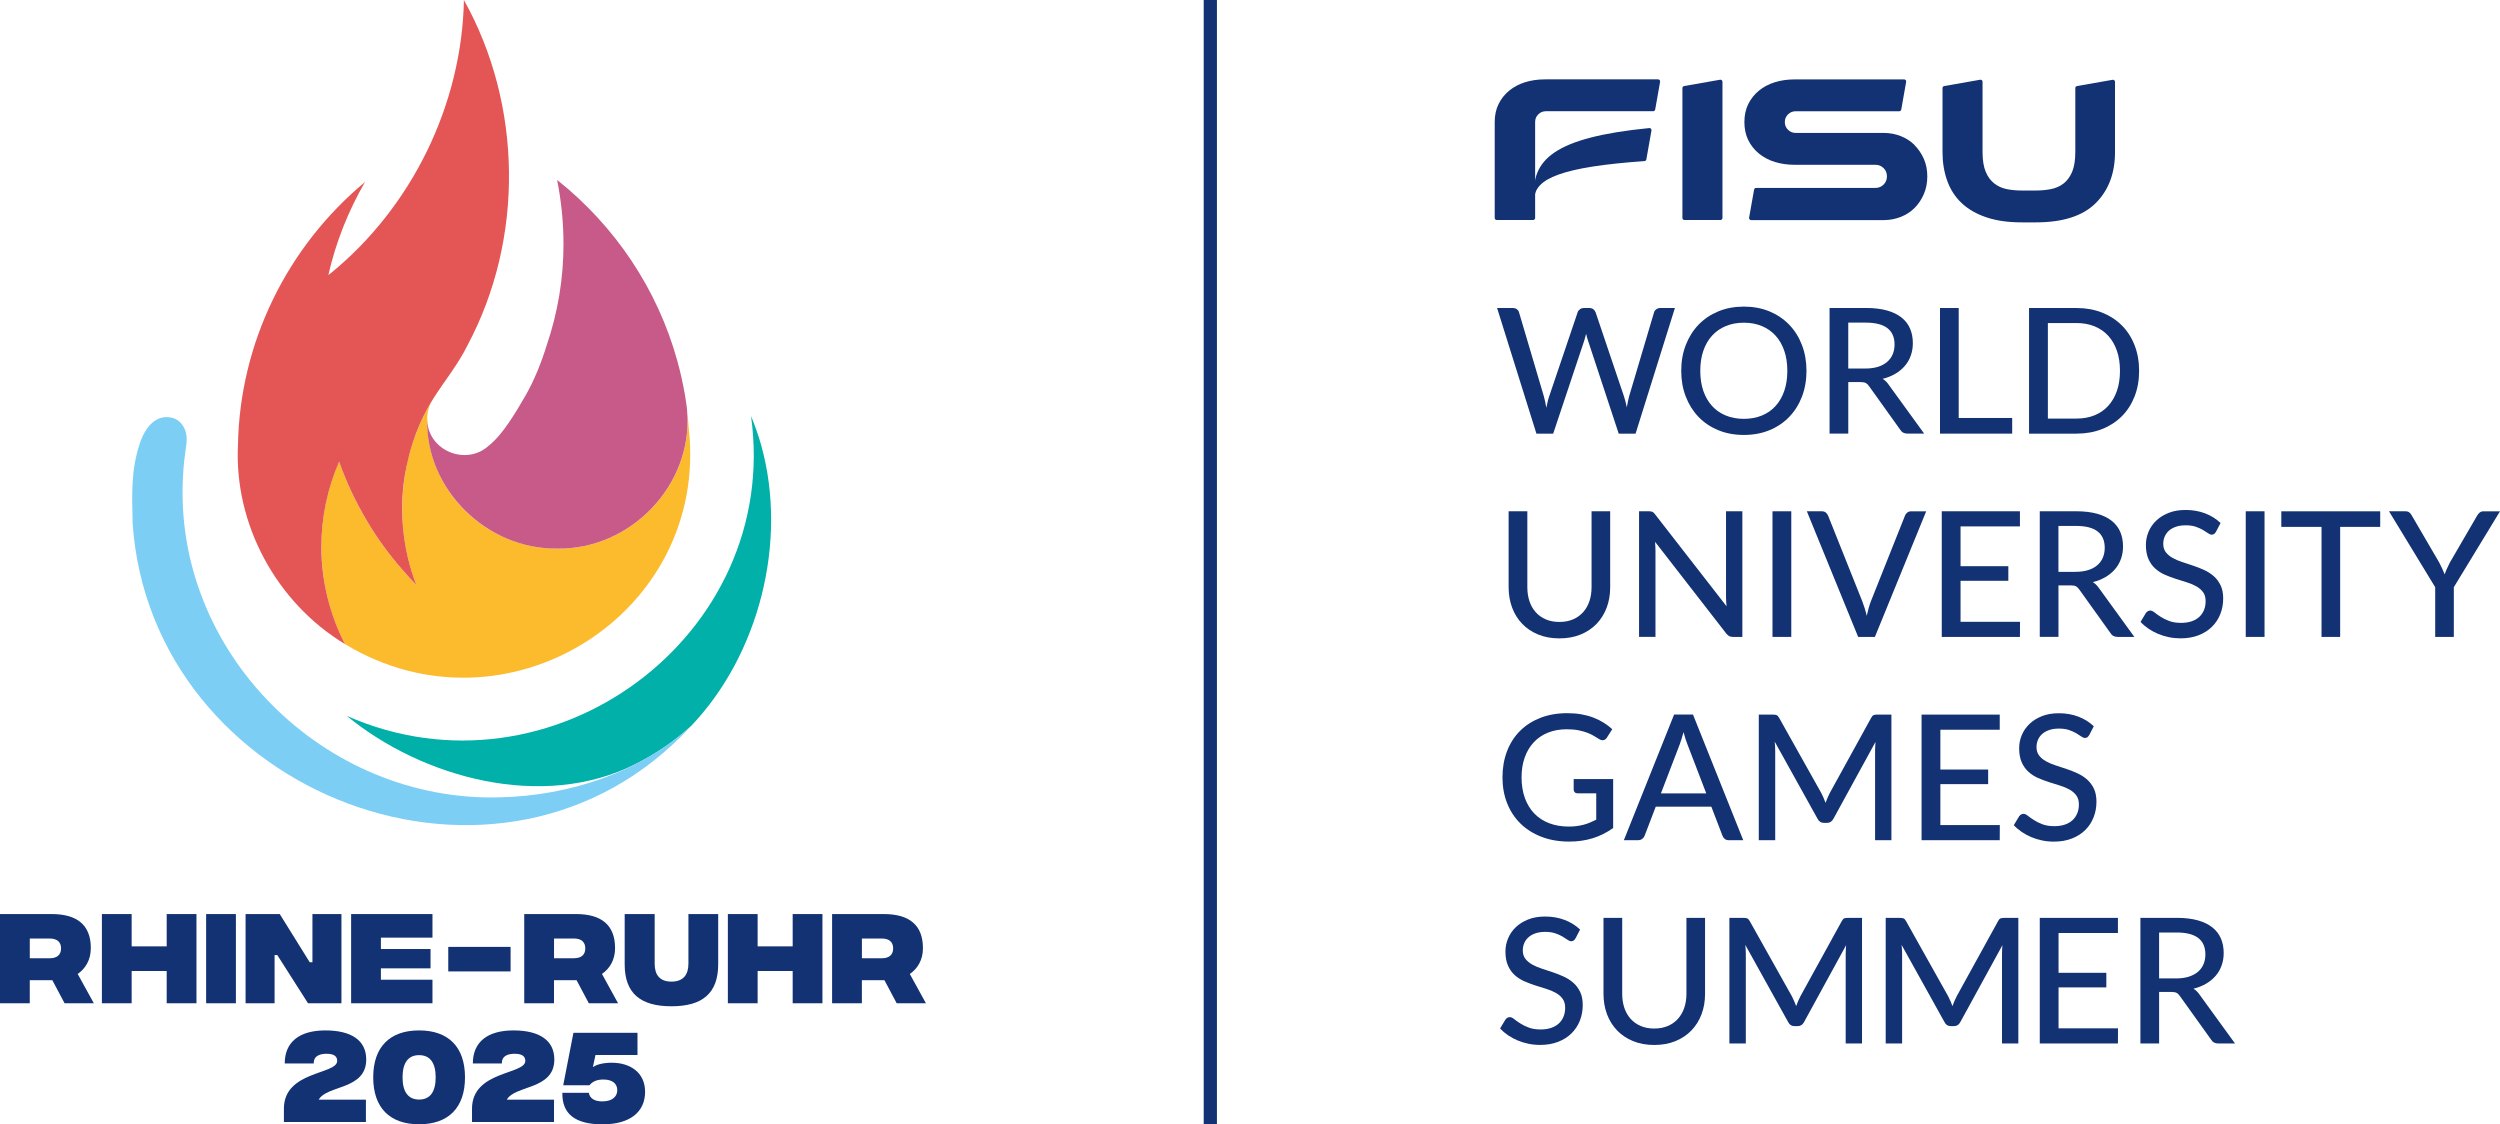 <svg width="189" height="85" viewBox="0 0 189 85" fill="none" xmlns="http://www.w3.org/2000/svg">
<path d="M92 0H91V85H92V0Z" fill="#133273"/>
<path d="M126.623 23.286L123.649 32.783H122.375L120.051 25.74C119.998 25.598 119.952 25.429 119.911 25.231C119.862 25.434 119.816 25.603 119.772 25.74L117.421 32.783H116.154L113.18 23.286H114.361C114.485 23.286 114.589 23.315 114.672 23.375C114.757 23.436 114.811 23.515 114.839 23.616L116.718 29.971C116.754 30.094 116.785 30.229 116.815 30.373C116.844 30.518 116.873 30.671 116.904 30.83C116.935 30.671 116.968 30.52 117.001 30.373C117.033 30.229 117.072 30.094 117.116 29.971L119.268 23.616C119.294 23.528 119.352 23.45 119.438 23.385C119.524 23.319 119.627 23.286 119.746 23.286H120.151C120.275 23.286 120.376 23.317 120.456 23.379C120.536 23.441 120.593 23.52 120.629 23.616L122.774 29.971C122.854 30.213 122.924 30.489 122.986 30.797C123.04 30.494 123.097 30.218 123.159 29.971L125.045 23.616C125.068 23.528 125.122 23.45 125.212 23.385C125.3 23.319 125.404 23.286 125.523 23.286H126.626H126.623Z" fill="#133273"/>
<path d="M136.57 28.034C136.57 28.744 136.455 29.395 136.227 29.988C135.999 30.581 135.677 31.093 135.261 31.522C134.845 31.953 134.348 32.286 133.767 32.525C133.186 32.763 132.543 32.882 131.835 32.882C131.127 32.882 130.488 32.763 129.907 32.525C129.324 32.287 128.827 31.953 128.412 31.522C127.998 31.091 127.676 30.581 127.446 29.988C127.216 29.395 127.101 28.744 127.101 28.034C127.101 27.323 127.215 26.678 127.446 26.082C127.676 25.488 128 24.974 128.412 24.545C128.827 24.115 129.324 23.78 129.907 23.539C130.489 23.299 131.132 23.179 131.835 23.179C132.538 23.179 133.188 23.299 133.767 23.539C134.346 23.78 134.845 24.115 135.261 24.545C135.677 24.976 136 25.488 136.227 26.082C136.454 26.677 136.57 27.328 136.57 28.034ZM135.122 28.034C135.122 27.47 135.046 26.963 134.889 26.513C134.734 26.063 134.514 25.683 134.228 25.369C133.943 25.055 133.597 24.817 133.192 24.648C132.788 24.479 132.334 24.396 131.835 24.396C131.336 24.396 130.882 24.48 130.478 24.648C130.073 24.815 129.726 25.055 129.438 25.369C129.151 25.683 128.929 26.063 128.774 26.513C128.619 26.963 128.541 27.47 128.541 28.034C128.541 28.597 128.618 29.111 128.774 29.558C128.929 30.004 129.151 30.386 129.438 30.698C129.726 31.012 130.073 31.251 130.478 31.416C130.882 31.582 131.336 31.665 131.835 31.665C132.334 31.665 132.788 31.582 133.192 31.416C133.597 31.251 133.943 31.012 134.228 30.698C134.514 30.385 134.734 30.004 134.889 29.558C135.044 29.111 135.122 28.602 135.122 28.034Z" fill="#133273"/>
<path d="M145.468 32.781H144.207C143.954 32.781 143.771 32.682 143.655 32.484L141.298 29.19C141.223 29.08 141.141 29.002 141.051 28.955C140.962 28.908 140.83 28.885 140.653 28.885H139.73V32.78H138.315V23.283H141.064C141.68 23.283 142.21 23.346 142.655 23.471C143.101 23.596 143.468 23.775 143.758 24.007C144.048 24.238 144.262 24.517 144.402 24.844C144.541 25.171 144.611 25.536 144.611 25.942C144.611 26.274 144.561 26.584 144.458 26.875C144.357 27.166 144.207 27.427 144.009 27.658C143.812 27.889 143.572 28.089 143.288 28.256C143.004 28.424 142.684 28.552 142.326 28.64C142.502 28.745 142.655 28.893 142.784 29.083L145.466 32.78L145.468 32.781ZM141.019 27.861C141.381 27.861 141.702 27.817 141.978 27.73C142.254 27.642 142.485 27.517 142.671 27.356C142.857 27.195 142.996 27.003 143.089 26.781C143.182 26.558 143.228 26.313 143.228 26.043C143.228 25.497 143.048 25.085 142.686 24.807C142.326 24.529 141.784 24.391 141.063 24.391H139.728V27.863H141.017L141.019 27.861Z" fill="#133273"/>
<path d="M152.122 31.599V32.783H146.664V23.286H148.078V31.599H152.122Z" fill="#133273"/>
<path d="M161.717 28.034C161.717 28.744 161.603 29.389 161.374 29.972C161.146 30.554 160.825 31.053 160.409 31.47C159.992 31.886 159.495 32.209 158.914 32.438C158.333 32.668 157.69 32.783 156.982 32.783H153.396V23.286H156.982C157.69 23.286 158.335 23.401 158.914 23.631C159.493 23.86 159.992 24.183 160.409 24.599C160.825 25.015 161.148 25.515 161.374 26.1C161.603 26.685 161.717 27.329 161.717 28.034ZM160.27 28.034C160.27 27.47 160.193 26.963 160.038 26.516C159.883 26.069 159.663 25.689 159.377 25.379C159.092 25.069 158.746 24.831 158.341 24.667C157.937 24.505 157.483 24.422 156.984 24.422H154.819V31.644H156.984C157.483 31.644 157.937 31.563 158.341 31.399C158.746 31.236 159.092 30.999 159.377 30.687C159.663 30.375 159.883 29.998 160.038 29.553C160.193 29.108 160.27 28.601 160.27 28.032V28.034Z" fill="#133273"/>
<path d="M117.891 47.019C118.271 47.019 118.612 46.956 118.914 46.828C119.214 46.699 119.469 46.52 119.678 46.288C119.886 46.057 120.045 45.781 120.156 45.461C120.266 45.141 120.322 44.787 120.322 44.4V38.653H121.73V44.4C121.73 44.956 121.642 45.469 121.464 45.941C121.286 46.412 121.032 46.819 120.7 47.164C120.368 47.508 119.965 47.776 119.492 47.971C119.017 48.165 118.483 48.262 117.891 48.262C117.299 48.262 116.764 48.165 116.291 47.971C115.817 47.778 115.415 47.508 115.082 47.164C114.749 46.819 114.494 46.412 114.318 45.941C114.142 45.469 114.052 44.956 114.052 44.4V38.653H115.467V44.394C115.467 44.782 115.521 45.136 115.63 45.458C115.739 45.78 115.896 46.056 116.105 46.288C116.313 46.519 116.566 46.699 116.868 46.828C117.168 46.956 117.509 47.019 117.891 47.019Z" fill="#133273"/>
<path d="M131.722 38.653V48.15H131.005C130.894 48.15 130.802 48.13 130.729 48.09C130.655 48.051 130.582 47.986 130.507 47.898L125.122 40.96C125.13 41.079 125.138 41.196 125.144 41.311C125.151 41.426 125.154 41.534 125.154 41.635V48.148H123.913V38.651H124.643C124.767 38.651 124.86 38.666 124.922 38.695C124.984 38.724 125.053 38.789 125.128 38.89L130.527 45.834C130.513 45.706 130.504 45.583 130.497 45.461C130.491 45.339 130.487 45.225 130.487 45.12V38.651H131.722V38.653Z" fill="#133273"/>
<path d="M135.421 48.15H134V38.653H135.421V48.15Z" fill="#133273"/>
<path d="M145.621 38.653L141.743 48.15H140.476L136.598 38.653H137.727C137.851 38.653 137.952 38.684 138.028 38.746C138.105 38.808 138.164 38.887 138.205 38.985L140.781 45.438C140.843 45.598 140.903 45.772 140.963 45.962C141.022 46.152 141.078 46.35 141.127 46.556C141.171 46.348 141.22 46.15 141.273 45.962C141.327 45.772 141.384 45.598 141.446 45.438L144.016 38.985C144.047 38.897 144.104 38.819 144.186 38.754C144.267 38.687 144.368 38.655 144.487 38.655H145.623L145.621 38.653Z" fill="#133273"/>
<path d="M152.713 47.006L152.707 48.15H146.797V38.653H152.707V39.797H148.218V42.806H151.83V43.911H148.218V47.006H152.715H152.713Z" fill="#133273"/>
<path d="M161.358 48.15H160.097C159.844 48.15 159.661 48.051 159.545 47.852L157.188 44.559C157.113 44.449 157.031 44.371 156.942 44.324C156.853 44.278 156.72 44.254 156.543 44.254H155.62V48.148H154.206V38.651H156.955C157.57 38.651 158.1 38.715 158.545 38.84C158.991 38.965 159.358 39.144 159.648 39.376C159.939 39.607 160.152 39.886 160.293 40.213C160.431 40.539 160.501 40.905 160.501 41.311C160.501 41.641 160.451 41.953 160.348 42.244C160.247 42.535 160.097 42.796 159.899 43.027C159.702 43.258 159.462 43.458 159.178 43.625C158.894 43.792 158.575 43.92 158.216 44.008C158.392 44.114 158.545 44.262 158.674 44.452L161.356 48.148L161.358 48.15ZM156.909 43.23C157.271 43.23 157.592 43.186 157.868 43.098C158.144 43.011 158.376 42.886 158.562 42.725C158.748 42.564 158.886 42.372 158.979 42.15C159.072 41.927 159.118 41.682 159.118 41.412C159.118 40.866 158.938 40.453 158.576 40.175C158.216 39.898 157.674 39.76 156.953 39.76H155.618V43.232H156.907L156.909 43.23Z" fill="#133273"/>
<path d="M167.527 40.202C167.483 40.277 167.435 40.332 167.388 40.368C167.339 40.403 167.277 40.421 167.202 40.421C167.122 40.421 167.032 40.386 166.93 40.312C166.828 40.239 166.701 40.158 166.548 40.067C166.394 39.976 166.212 39.895 166 39.822C165.788 39.749 165.533 39.713 165.236 39.713C164.957 39.713 164.712 39.749 164.502 39.822C164.291 39.895 164.115 39.994 163.973 40.119C163.831 40.244 163.724 40.392 163.652 40.563C163.579 40.732 163.543 40.917 163.543 41.115C163.543 41.37 163.608 41.583 163.738 41.75C163.869 41.918 164.04 42.061 164.252 42.181C164.464 42.3 164.706 42.404 164.977 42.491C165.248 42.579 165.523 42.672 165.807 42.766C166.091 42.86 166.367 42.971 166.638 43.094C166.908 43.218 167.148 43.373 167.362 43.56C167.574 43.747 167.745 43.976 167.877 44.248C168.008 44.519 168.073 44.85 168.073 45.244C168.073 45.663 168.001 46.054 167.858 46.42C167.714 46.785 167.505 47.106 167.23 47.379C166.954 47.651 166.618 47.868 166.217 48.024C165.817 48.18 165.362 48.259 164.853 48.259C164.548 48.259 164.251 48.23 163.964 48.17C163.676 48.11 163.404 48.027 163.146 47.918C162.89 47.811 162.649 47.679 162.425 47.528C162.202 47.375 162.001 47.205 161.825 47.016L162.229 46.342C162.268 46.288 162.317 46.244 162.373 46.21C162.428 46.175 162.49 46.157 162.562 46.157C162.655 46.157 162.763 46.206 162.884 46.303C163.006 46.4 163.156 46.508 163.335 46.623C163.515 46.74 163.729 46.847 163.98 46.943C164.229 47.041 164.535 47.089 164.893 47.089C165.186 47.089 165.447 47.05 165.677 46.974C165.907 46.898 166.101 46.787 166.257 46.644C166.414 46.501 166.535 46.327 166.62 46.124C166.704 45.921 166.745 45.697 166.745 45.45C166.745 45.172 166.682 44.945 166.553 44.769C166.424 44.594 166.254 44.446 166.042 44.326C165.83 44.207 165.588 44.105 165.318 44.022C165.047 43.937 164.771 43.851 164.487 43.76C164.203 43.669 163.928 43.565 163.657 43.447C163.386 43.328 163.146 43.172 162.932 42.98C162.719 42.788 162.549 42.548 162.422 42.259C162.293 41.97 162.229 41.614 162.229 41.191C162.229 40.852 162.296 40.524 162.428 40.205C162.56 39.888 162.755 39.607 163.009 39.362C163.264 39.117 163.577 38.922 163.949 38.774C164.321 38.626 164.747 38.553 165.223 38.553C165.758 38.553 166.251 38.637 166.701 38.808C167.15 38.977 167.541 39.221 167.873 39.539L167.527 40.207V40.202Z" fill="#133273"/>
<path d="M171.199 48.15H169.778V38.653H171.199V48.15Z" fill="#133273"/>
<path d="M179.944 39.832H176.916V48.151H175.508V39.832H172.467V38.655H179.944V39.832Z" fill="#133273"/>
<path d="M185.509 44.394V48.15H184.101V44.394L180.608 38.653H181.849C181.973 38.653 182.073 38.683 182.148 38.743C182.223 38.803 182.285 38.881 182.334 38.978L184.406 42.53C184.489 42.693 184.566 42.847 184.634 42.993C184.703 43.139 184.763 43.282 184.817 43.424C184.866 43.282 184.921 43.139 184.987 42.993C185.05 42.847 185.125 42.694 185.209 42.53L187.274 38.978C187.318 38.899 187.38 38.825 187.457 38.757C187.533 38.689 187.633 38.655 187.752 38.655H189L185.507 44.395L185.509 44.394Z" fill="#133273"/>
<path d="M121.955 58.896V62.599C121.472 62.943 120.96 63.2 120.415 63.369C119.87 63.538 119.278 63.624 118.635 63.624C117.865 63.624 117.168 63.505 116.547 63.267C115.925 63.028 115.395 62.696 114.956 62.267C114.517 61.84 114.18 61.328 113.943 60.734C113.706 60.139 113.587 59.484 113.587 58.769C113.587 58.054 113.702 57.393 113.93 56.795C114.158 56.197 114.485 55.687 114.909 55.261C115.333 54.836 115.849 54.506 116.452 54.27C117.056 54.035 117.735 53.916 118.487 53.916C118.867 53.916 119.221 53.945 119.546 54.002C119.87 54.059 120.174 54.14 120.453 54.248C120.732 54.353 120.989 54.48 121.226 54.628C121.462 54.776 121.683 54.941 121.887 55.127L121.482 55.762C121.42 55.862 121.338 55.928 121.236 55.953C121.135 55.98 121.024 55.955 120.905 55.88C120.789 55.814 120.661 55.737 120.523 55.65C120.382 55.562 120.218 55.481 120.025 55.404C119.833 55.33 119.607 55.266 119.351 55.213C119.095 55.159 118.792 55.133 118.441 55.133C117.919 55.133 117.447 55.218 117.027 55.388C116.606 55.557 116.247 55.801 115.951 56.119C115.654 56.436 115.426 56.819 115.268 57.266C115.108 57.715 115.03 58.215 115.03 58.771C115.03 59.327 115.114 59.874 115.282 60.336C115.451 60.797 115.689 61.187 115.997 61.505C116.305 61.825 116.679 62.069 117.12 62.236C117.56 62.404 118.053 62.488 118.598 62.488C118.81 62.488 119.009 62.477 119.191 62.453C119.376 62.428 119.55 62.394 119.72 62.35C119.888 62.306 120.051 62.251 120.208 62.184C120.364 62.118 120.521 62.046 120.676 61.967V59.977H119.268C119.18 59.977 119.108 59.95 119.053 59.897C118.997 59.843 118.97 59.778 118.97 59.699V58.899H121.958L121.955 58.896Z" fill="#133273"/>
<path d="M131.789 63.519H130.7C130.576 63.519 130.474 63.488 130.395 63.426C130.315 63.365 130.257 63.285 130.222 63.188L129.378 60.986H125.174L124.33 63.188C124.299 63.272 124.242 63.347 124.157 63.415C124.073 63.483 123.971 63.517 123.852 63.517H122.764L126.562 54.02H127.99L131.788 63.517L131.789 63.519ZM128.993 59.98L127.579 56.297C127.477 56.045 127.375 55.728 127.274 55.345C127.225 55.535 127.176 55.71 127.123 55.874C127.073 56.038 127.022 56.183 126.973 56.312L125.565 59.982H128.991L128.993 59.98Z" fill="#133273"/>
<path d="M142.991 54.023V63.52H141.756V56.761C141.756 56.66 141.76 56.552 141.766 56.438C141.773 56.322 141.781 56.207 141.789 56.087L138.614 61.887C138.503 62.103 138.333 62.211 138.103 62.211H137.904C137.674 62.211 137.506 62.103 137.4 61.887L134.167 56.067C134.193 56.314 134.206 56.545 134.206 56.761V63.52H132.964V54.023H134.013C134.137 54.023 134.234 54.036 134.302 54.059C134.371 54.084 134.436 54.15 134.498 54.261L137.686 59.947C137.748 60.063 137.805 60.183 137.859 60.311C137.913 60.44 137.963 60.566 138.012 60.695C138.105 60.435 138.213 60.183 138.337 59.941L141.464 54.261C141.521 54.15 141.585 54.084 141.654 54.059C141.722 54.035 141.818 54.023 141.942 54.023H142.991Z" fill="#133273"/>
<path d="M151.186 62.376L151.18 63.519H145.271V54.023H151.18V55.166H146.692V58.175H150.304V59.28H146.692V62.376H151.188H151.186Z" fill="#133273"/>
<path d="M157.945 55.57C157.901 55.645 157.854 55.7 157.806 55.736C157.758 55.772 157.696 55.789 157.62 55.789C157.541 55.789 157.451 55.754 157.348 55.681C157.247 55.607 157.12 55.526 156.966 55.435C156.813 55.344 156.63 55.263 156.418 55.19C156.206 55.117 155.951 55.081 155.655 55.081C155.376 55.081 155.131 55.117 154.92 55.19C154.71 55.263 154.534 55.362 154.392 55.487C154.25 55.612 154.142 55.76 154.07 55.931C153.997 56.1 153.961 56.285 153.961 56.483C153.961 56.738 154.026 56.951 154.157 57.118C154.287 57.286 154.459 57.429 154.671 57.549C154.883 57.668 155.124 57.772 155.395 57.859C155.666 57.947 155.942 58.04 156.226 58.134C156.509 58.228 156.785 58.339 157.056 58.462C157.327 58.586 157.567 58.742 157.78 58.928C157.992 59.115 158.164 59.344 158.296 59.616C158.426 59.887 158.492 60.219 158.492 60.612C158.492 61.031 158.42 61.422 158.276 61.788C158.133 62.154 157.924 62.474 157.648 62.747C157.372 63.02 157.036 63.236 156.635 63.392C156.235 63.548 155.78 63.627 155.271 63.627C154.966 63.627 154.669 63.598 154.382 63.538C154.095 63.478 153.822 63.395 153.565 63.286C153.309 63.179 153.067 63.047 152.844 62.896C152.62 62.743 152.419 62.573 152.243 62.384L152.648 61.71C152.687 61.657 152.736 61.613 152.791 61.578C152.847 61.543 152.909 61.525 152.981 61.525C153.074 61.525 153.181 61.574 153.302 61.671C153.424 61.769 153.574 61.876 153.754 61.991C153.933 62.108 154.147 62.215 154.398 62.311C154.648 62.409 154.953 62.458 155.312 62.458C155.604 62.458 155.865 62.419 156.095 62.342C156.325 62.266 156.519 62.155 156.676 62.012C156.832 61.869 156.953 61.696 157.038 61.492C157.123 61.289 157.164 61.065 157.164 60.818C157.164 60.54 157.1 60.313 156.971 60.137C156.842 59.962 156.673 59.814 156.46 59.694C156.248 59.575 156.007 59.473 155.736 59.39C155.465 59.305 155.19 59.219 154.906 59.128C154.622 59.037 154.346 58.933 154.075 58.815C153.804 58.696 153.565 58.54 153.351 58.348C153.137 58.157 152.968 57.916 152.84 57.627C152.711 57.338 152.648 56.982 152.648 56.559C152.648 56.22 152.715 55.892 152.847 55.573C152.979 55.257 153.173 54.975 153.428 54.73C153.682 54.485 153.995 54.29 154.367 54.142C154.739 53.994 155.165 53.921 155.642 53.921C156.177 53.921 156.669 54.005 157.12 54.176C157.568 54.345 157.96 54.589 158.291 54.907L157.945 55.575V55.57Z" fill="#133273"/>
<path d="M119.107 70.939C119.063 71.014 119.015 71.069 118.968 71.105C118.919 71.141 118.857 71.159 118.782 71.159C118.702 71.159 118.612 71.123 118.509 71.05C118.408 70.977 118.281 70.895 118.128 70.804C117.974 70.713 117.792 70.632 117.58 70.559C117.367 70.486 117.113 70.45 116.816 70.45C116.537 70.45 116.292 70.486 116.082 70.559C115.871 70.632 115.695 70.731 115.555 70.856C115.413 70.981 115.305 71.129 115.233 71.3C115.16 71.469 115.124 71.654 115.124 71.852C115.124 72.107 115.189 72.32 115.32 72.488C115.45 72.655 115.622 72.798 115.834 72.918C116.046 73.037 116.287 73.141 116.558 73.228C116.829 73.316 117.105 73.409 117.389 73.503C117.673 73.597 117.948 73.708 118.219 73.831C118.49 73.955 118.73 74.111 118.943 74.298C119.156 74.484 119.327 74.714 119.459 74.985C119.589 75.256 119.655 75.588 119.655 75.981C119.655 76.4 119.583 76.792 119.439 77.157C119.296 77.523 119.087 77.843 118.811 78.116C118.536 78.389 118.199 78.605 117.798 78.761C117.398 78.917 116.943 78.996 116.434 78.996C116.129 78.996 115.832 78.967 115.545 78.907C115.258 78.847 114.986 78.764 114.728 78.655C114.472 78.548 114.23 78.416 114.007 78.265C113.783 78.113 113.582 77.942 113.406 77.754L113.811 77.079C113.85 77.026 113.899 76.982 113.954 76.948C114.01 76.912 114.072 76.894 114.144 76.894C114.237 76.894 114.344 76.943 114.465 77.04C114.587 77.138 114.738 77.245 114.917 77.36C115.096 77.477 115.31 77.585 115.561 77.68C115.811 77.778 116.116 77.827 116.475 77.827C116.767 77.827 117.028 77.788 117.258 77.711C117.488 77.635 117.682 77.524 117.839 77.382C117.996 77.239 118.116 77.065 118.201 76.862C118.286 76.658 118.327 76.434 118.327 76.187C118.327 75.909 118.263 75.682 118.134 75.507C118.005 75.331 117.836 75.183 117.624 75.063C117.411 74.944 117.17 74.842 116.899 74.759C116.628 74.675 116.353 74.588 116.069 74.498C115.785 74.406 115.509 74.302 115.238 74.184C114.968 74.065 114.728 73.909 114.514 73.718C114.3 73.526 114.131 73.285 114.003 72.996C113.874 72.707 113.811 72.351 113.811 71.929C113.811 71.589 113.878 71.261 114.01 70.942C114.142 70.626 114.336 70.344 114.591 70.099C114.845 69.854 115.158 69.659 115.53 69.511C115.902 69.363 116.328 69.29 116.805 69.29C117.34 69.29 117.832 69.374 118.283 69.545C118.731 69.714 119.123 69.958 119.454 70.276L119.108 70.944L119.107 70.939Z" fill="#133273"/>
<path d="M125.063 77.757C125.443 77.757 125.784 77.694 126.086 77.565C126.386 77.437 126.641 77.258 126.849 77.026C127.058 76.795 127.216 76.519 127.327 76.199C127.438 75.879 127.494 75.525 127.494 75.138V69.391H128.902V75.138C128.902 75.694 128.814 76.207 128.636 76.678C128.458 77.149 128.204 77.557 127.872 77.902C127.54 78.246 127.137 78.514 126.663 78.709C126.189 78.903 125.655 79 125.063 79C124.471 79 123.936 78.903 123.462 78.709C122.989 78.516 122.586 78.246 122.254 77.902C121.922 77.557 121.666 77.149 121.49 76.678C121.314 76.207 121.224 75.694 121.224 75.138V69.391H122.639V75.132C122.639 75.52 122.692 75.874 122.802 76.196C122.911 76.517 123.068 76.794 123.277 77.026C123.485 77.257 123.738 77.437 124.04 77.565C124.34 77.694 124.681 77.757 125.063 77.757Z" fill="#133273"/>
<path d="M140.769 69.391V78.888H139.534V72.129C139.534 72.028 139.537 71.919 139.544 71.805C139.55 71.69 139.559 71.575 139.567 71.455L136.392 77.255C136.281 77.471 136.111 77.578 135.881 77.578H135.682C135.452 77.578 135.284 77.471 135.178 77.255L131.945 71.435C131.971 71.682 131.984 71.913 131.984 72.129V78.888H130.742V69.391H131.791C131.915 69.391 132.011 69.404 132.08 69.427C132.149 69.451 132.214 69.518 132.276 69.628L135.464 75.315C135.526 75.43 135.583 75.551 135.637 75.679C135.69 75.807 135.741 75.934 135.79 76.062C135.883 75.802 135.991 75.551 136.115 75.309L139.242 69.628C139.299 69.518 139.363 69.451 139.431 69.427C139.5 69.403 139.596 69.391 139.72 69.391H140.769Z" fill="#133273"/>
<path d="M152.586 69.391V78.888H151.351V72.129C151.351 72.028 151.354 71.919 151.36 71.805C151.367 71.69 151.375 71.575 151.383 71.455L148.208 77.255C148.097 77.471 147.928 77.578 147.698 77.578H147.499C147.269 77.578 147.101 77.471 146.995 77.255L143.761 71.435C143.787 71.682 143.8 71.913 143.8 72.129V78.888H142.559V69.391H143.608C143.732 69.391 143.828 69.404 143.896 69.427C143.965 69.451 144.03 69.518 144.092 69.628L147.28 75.315C147.342 75.43 147.399 75.551 147.453 75.679C147.507 75.807 147.557 75.934 147.606 76.062C147.699 75.802 147.807 75.551 147.931 75.309L151.059 69.628C151.116 69.518 151.179 69.451 151.248 69.427C151.316 69.403 151.413 69.391 151.537 69.391H152.586Z" fill="#133273"/>
<path d="M160.121 77.744L160.115 78.888H154.206V69.391H160.115V70.535H155.627V73.544H159.239V74.649H155.627V77.744H160.123H160.121Z" fill="#133273"/>
<path d="M168.967 78.888H167.706C167.453 78.888 167.271 78.788 167.155 78.59L164.797 75.297C164.722 75.186 164.641 75.108 164.551 75.061C164.461 75.014 164.329 74.991 164.153 74.991H163.229V78.886H161.815V69.389H164.564C165.179 69.389 165.709 69.453 166.155 69.578C166.6 69.703 166.967 69.882 167.257 70.114C167.548 70.344 167.762 70.624 167.902 70.951C168.041 71.277 168.111 71.643 168.111 72.049C168.111 72.379 168.06 72.691 167.957 72.981C167.856 73.272 167.706 73.534 167.509 73.765C167.311 73.995 167.072 74.195 166.788 74.363C166.504 74.53 166.184 74.658 165.825 74.746C166.001 74.852 166.155 74.999 166.284 75.19L168.966 78.886L168.967 78.888ZM164.518 73.968C164.88 73.968 165.202 73.924 165.478 73.836C165.753 73.748 165.985 73.623 166.171 73.463C166.357 73.302 166.496 73.11 166.589 72.887C166.682 72.665 166.727 72.419 166.727 72.15C166.727 71.604 166.548 71.191 166.186 70.913C165.825 70.635 165.283 70.497 164.562 70.497H163.228V73.969H164.517L164.518 73.968Z" fill="#133273"/>
<path d="M144.737 10.96C144.445 10.669 144.096 10.445 143.688 10.286C143.28 10.127 142.856 10.049 142.414 10.049H135.757C135.526 10.049 135.331 9.969 135.173 9.811C135.013 9.652 134.933 9.459 134.933 9.23C134.933 9.001 135.013 8.806 135.173 8.648C135.331 8.489 135.526 8.411 135.757 8.411H143.582C143.657 8.411 143.722 8.357 143.735 8.283L144.105 6.185C144.123 6.091 144.048 6.003 143.952 6.003H135.676C135.144 6.003 134.649 6.073 134.188 6.214C133.726 6.356 133.325 6.567 132.979 6.849C132.635 7.132 132.364 7.472 132.168 7.868C131.972 8.265 131.876 8.72 131.876 9.23C131.876 9.74 131.972 10.195 132.168 10.593C132.364 10.991 132.633 11.329 132.979 11.612C133.325 11.893 133.726 12.106 134.188 12.247C134.649 12.388 135.144 12.458 135.676 12.458H141.776C142.024 12.458 142.231 12.541 142.401 12.71C142.569 12.877 142.652 13.084 142.652 13.332C142.652 13.581 142.569 13.786 142.401 13.955C142.231 14.122 142.024 14.207 141.776 14.207H132.762C132.687 14.207 132.623 14.26 132.609 14.335L132.232 16.458C132.215 16.553 132.289 16.64 132.385 16.64H142.412C142.854 16.64 143.28 16.561 143.686 16.403C144.094 16.244 144.443 16.02 144.735 15.729C145.027 15.438 145.262 15.09 145.438 14.684C145.615 14.278 145.704 13.828 145.704 13.336C145.704 12.843 145.615 12.396 145.438 12C145.26 11.604 145.026 11.259 144.734 10.968" fill="#133273"/>
<path d="M157.022 6.505C156.947 6.518 156.893 6.583 156.893 6.658V11.493C156.893 12.111 156.813 12.608 156.655 12.988C156.495 13.367 156.278 13.662 156.004 13.874C155.73 14.085 155.412 14.226 155.048 14.298C154.686 14.368 154.309 14.403 153.92 14.403H152.831C152.441 14.403 152.069 14.368 151.715 14.298C151.361 14.226 151.047 14.087 150.772 13.874C150.498 13.662 150.279 13.367 150.121 12.988C149.961 12.61 149.881 12.111 149.881 11.493V6.18C149.881 6.085 149.794 6.011 149.7 6.028L146.982 6.505C146.908 6.518 146.854 6.583 146.854 6.658V11.493C146.854 12.286 146.974 13.014 147.213 13.675C147.453 14.337 147.814 14.897 148.302 15.355C148.789 15.814 149.408 16.171 150.161 16.426C150.914 16.683 151.804 16.811 152.831 16.811H153.92C155.955 16.811 157.461 16.326 158.435 15.357C159.409 14.387 159.895 13.1 159.895 11.495V6.185C159.895 6.089 159.807 6.016 159.712 6.033L157.022 6.505Z" fill="#133273"/>
<path d="M130.218 16.478V6.18C130.218 6.083 130.132 6.011 130.036 6.028L127.319 6.505C127.244 6.518 127.19 6.583 127.19 6.658V16.48C127.19 16.566 127.261 16.634 127.345 16.634H130.063C130.15 16.634 130.218 16.566 130.218 16.48" fill="#133273"/>
<path d="M125.35 6H116.798C116.268 6 115.772 6.071 115.312 6.211C114.852 6.353 114.447 6.564 114.103 6.847C113.757 7.129 113.486 7.469 113.292 7.865C113.096 8.262 113 8.717 113 9.227V16.478C113 16.564 113.07 16.634 113.157 16.634H115.899C115.986 16.634 116.056 16.564 116.056 16.478V9.227C116.056 8.998 116.134 8.803 116.294 8.645C116.452 8.486 116.648 8.408 116.878 8.408H124.978C125.055 8.408 125.118 8.354 125.132 8.28L125.504 6.182C125.52 6.088 125.446 6 125.35 6Z" fill="#133273"/>
<path d="M124.68 9.682C117.493 10.394 115.689 12.075 116.007 15.073C115.963 13.5 118.1 12.618 124.319 12.179C124.391 12.174 124.451 12.123 124.464 12.053L124.852 9.862C124.87 9.762 124.784 9.671 124.681 9.68" fill="#133273"/>
<path d="M48.075 57.746C49.603 56.981 51.02 56.011 52.262 54.868C57.336 49.547 59.594 40.999 57.545 33.652C57.332 32.904 57.077 32.169 56.778 31.453C59.094 48.082 41.645 60.938 26.213 54.118C31.915 58.809 41.044 61.321 48.073 57.746H48.075Z" fill="#00B0A9"/>
<path d="M10.026 39.548C11.418 60.099 37.997 70.426 52.252 54.876C48.364 58.396 43.072 60.152 37.819 60.277C24.494 60.675 13.055 49.282 13.839 35.95C13.881 35.05 13.967 34.476 14.088 33.601C14.262 32.347 13.542 31.75 13.145 31.623C11.966 31.246 11.03 32.085 10.549 33.582C9.901 35.584 9.976 37.365 10.028 39.548H10.026Z" fill="#7CCEF4"/>
<path d="M52.072 32.377C52.043 31.966 52.003 31.557 51.955 31.151C52.379 36.683 47.667 41.558 42.136 41.474C38.421 41.497 34.947 39.332 33.316 36.079C32.595 34.666 32.24 33.069 32.3 31.487C32.327 31.076 32.444 30.678 32.637 30.333C32.34 30.816 32.075 31.322 31.838 31.845C30.082 35.664 29.925 40.306 31.483 44.235C28.884 41.59 26.875 38.4 25.636 34.908C23.704 39.216 23.882 44.534 26.083 48.694C38.2 56.047 53.644 46.476 52.07 32.375L52.072 32.377Z" fill="#FBBB2D"/>
<path d="M24.296 41.334C24.298 39.102 24.754 36.925 25.638 34.908C26.194 36.476 26.909 37.986 27.762 39.416C28.519 40.69 29.394 41.893 30.364 43.01C30.724 43.429 31.096 43.838 31.483 44.232C30.396 41.485 30.107 38.206 30.72 35.334C30.72 35.334 30.72 35.334 30.72 35.332C30.958 34.167 31.312 33.008 31.799 31.924C31.813 31.894 31.82 31.873 31.838 31.84C32.075 31.321 32.34 30.816 32.637 30.329C32.67 30.27 32.706 30.213 32.743 30.156C33.613 28.783 34.633 27.553 35.357 26.079C39.629 18.058 39.506 7.93 35.072 0C34.918 7.902 31.155 15.631 25 20.659C24.94 20.703 24.881 20.744 24.823 20.788C25.397 18.285 26.342 15.921 27.597 13.758C21.716 18.644 18.135 25.896 17.991 33.612C17.686 39.629 20.895 45.566 26.083 48.694C24.929 46.481 24.289 43.888 24.294 41.332L24.296 41.334Z" fill="#E45655"/>
<path d="M51.953 31.151C51.946 31.049 51.942 30.947 51.93 30.844C51.896 30.594 51.863 30.342 51.821 30.092C51.807 30.007 51.79 29.922 51.777 29.837C51.631 28.984 51.443 28.145 51.217 27.321C49.71 21.84 46.472 17.064 42.119 13.603V13.593H42.115C42.429 15.154 42.596 16.77 42.6 18.422C42.606 21.063 42.165 23.634 41.346 26.057C40.909 27.478 40.361 28.806 39.713 29.933C38.856 31.424 38.005 32.764 37.163 33.514C37.089 33.58 37.014 33.642 36.937 33.703C35.267 35.221 32.438 34.118 32.302 31.835C32.298 31.799 32.294 31.763 32.292 31.727C32.191 37.037 36.809 41.533 42.132 41.474C47.663 41.56 52.375 36.683 51.951 31.151H51.953Z" fill="#C75A88"/>
<path d="M6.867 71.681C6.867 69.906 5.803 69.103 3.909 69.103H0V75.847H2.251V74.105H3.957L4.883 75.847H7.093L5.874 73.631C6.451 73.229 6.865 72.587 6.865 71.68L6.867 71.681ZM3.755 72.445H2.252V70.952H3.755C4.325 70.952 4.616 71.225 4.616 71.698C4.616 72.172 4.323 72.445 3.755 72.445Z" fill="#133273"/>
<path d="M12.602 71.545H9.953V69.103H7.703V75.847H9.953V73.407H12.602V75.847H14.853V69.103H12.602V71.545Z" fill="#133273"/>
<path d="M17.834 69.103H15.584V75.847H17.834V69.103Z" fill="#133273"/>
<path d="M25.813 75.847V69.103H23.62V72.748H23.416L21.149 69.103H18.566V75.847H20.759V72.202H20.963L23.286 75.847H25.813Z" fill="#133273"/>
<path d="M32.695 70.886V69.103H26.545V75.847H32.695V74.067H28.796V73.207H32.549V71.746H28.796V70.886H32.695Z" fill="#133273"/>
<path d="M38.601 71.585H33.889V73.44H38.601V71.585Z" fill="#133273"/>
<path d="M44.517 75.848H46.727L45.508 73.631C46.085 73.23 46.499 72.587 46.499 71.68C46.499 69.905 45.435 69.102 43.541 69.102H39.632V75.846H41.883V74.103H43.589L44.515 75.846L44.517 75.848ZM41.885 72.443V70.951H43.388C43.957 70.951 44.248 71.223 44.248 71.697C44.248 72.171 43.955 72.443 43.388 72.443H41.885Z" fill="#133273"/>
<path d="M52.045 72.854C52.045 73.69 51.656 74.21 50.761 74.21C49.865 74.21 49.493 73.688 49.493 72.854V69.105H47.226V72.911C47.226 75.088 48.412 76.075 50.761 76.075C53.109 76.075 54.296 75.088 54.296 72.894V69.103H52.045V72.854Z" fill="#133273"/>
<path d="M59.926 71.545H57.277V69.103H55.026V75.847H57.277V73.407H59.926V75.847H62.177V69.103H59.926V71.545Z" fill="#133273"/>
<path d="M68.783 73.633C69.36 73.231 69.774 72.589 69.774 71.681C69.774 69.906 68.71 69.103 66.816 69.103H62.907V75.847H65.158V74.105H66.864L67.79 75.847H70L68.781 73.631L68.783 73.633ZM66.663 72.445H65.16V70.952H66.663C67.232 70.952 67.523 71.225 67.523 71.698C67.523 72.172 67.23 72.445 66.663 72.445Z" fill="#133273"/>
<path d="M27.686 80.091C27.686 78.645 26.549 77.899 24.597 77.899C22.646 77.899 21.526 78.767 21.526 80.396H23.721C23.704 79.754 24.298 79.665 24.697 79.665C25.299 79.665 25.492 79.898 25.492 80.203C25.492 81.254 21.463 80.934 21.463 83.817V84.821H27.663V83.135H24.095C24.712 82.019 27.688 82.412 27.688 80.091H27.686Z" fill="#133273"/>
<path d="M31.685 77.899C29.474 77.899 28.215 79.144 28.215 81.447C28.215 83.751 29.474 84.996 31.685 84.996C33.895 84.996 35.154 83.751 35.154 81.447C35.154 79.144 33.895 77.899 31.685 77.899ZM31.685 83.126C30.857 83.126 30.433 82.54 30.433 81.447C30.433 80.354 30.855 79.769 31.685 79.769C32.515 79.769 32.937 80.354 32.937 81.447C32.937 82.54 32.515 83.126 31.685 83.126Z" fill="#133273"/>
<path d="M41.906 80.091C41.906 78.645 40.77 77.899 38.818 77.899C36.866 77.899 35.747 78.767 35.747 80.396H37.942C37.925 79.754 38.519 79.665 38.918 79.665C39.52 79.665 39.713 79.898 39.713 80.203C39.713 81.254 35.684 80.934 35.684 83.817V84.821H41.883V83.135H38.316C38.933 82.019 41.908 82.412 41.908 80.091H41.906Z" fill="#133273"/>
<path d="M46.267 80.341C45.462 80.341 45.025 80.535 44.822 80.671L45.018 79.756H48.194V78.078H43.352L42.579 82.045H44.561C44.707 81.876 44.975 81.611 45.61 81.611C46.342 81.611 46.666 81.956 46.666 82.422C46.666 82.856 46.34 83.265 45.537 83.265C45.008 83.265 44.594 83.081 44.513 82.615H42.514C42.481 84.204 43.472 85 45.552 85C47.632 85 48.769 84.06 48.769 82.543C48.769 81.058 47.608 80.343 46.266 80.343L46.267 80.341Z" fill="#133273"/>
</svg>
